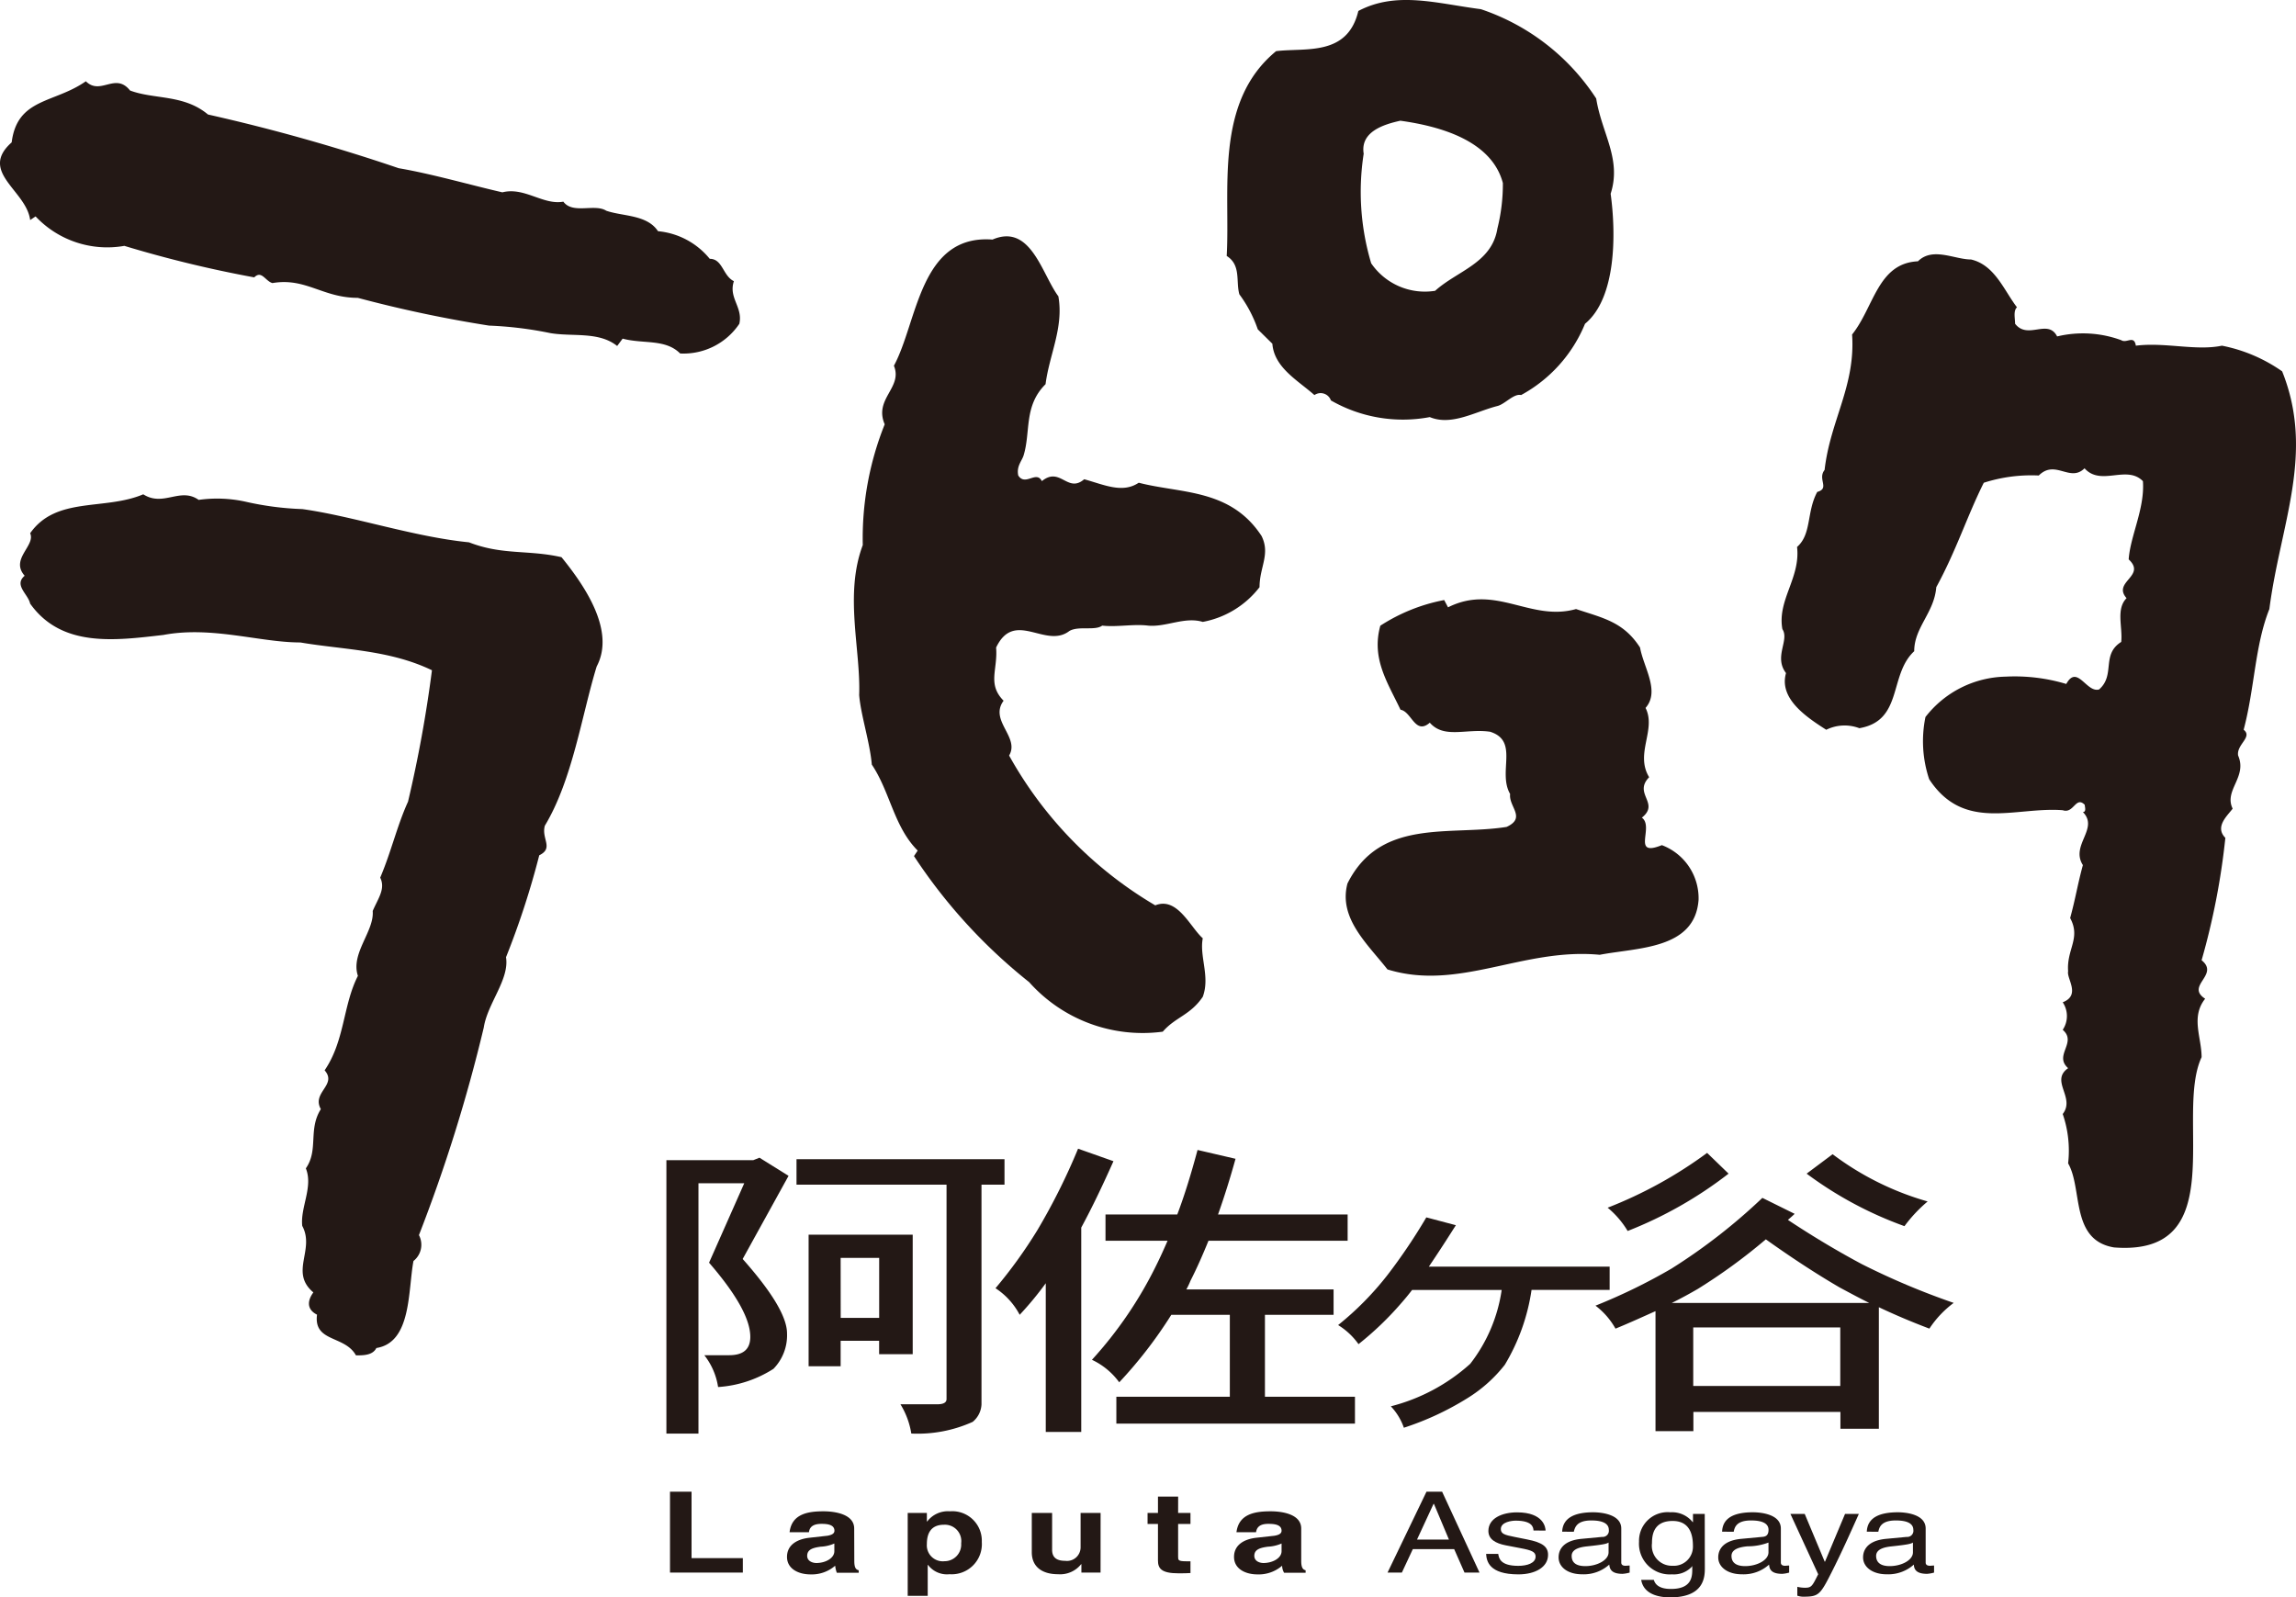 <svg xmlns="http://www.w3.org/2000/svg" viewBox="0 0 91.819 63.884"><defs><style>.cls-1{fill:#231815;}</style></defs><g id="レイヤー_2" data-name="レイヤー 2"><g id="レイヤー_1-2" data-name="レイヤー 1"><path class="cls-1" d="M5.2,3.619c.96.364,2.147.148,3.117.96a74.279,74.279,0,0,1,7.627,2.148c1.328.226,2.883.676,4.147.965.885-.224,1.63.521,2.438.373.375.512,1.257.069,1.714.362.661.231,1.631.15,2.071.819a3.031,3.031,0,0,1,2.069,1.105c.52,0,.52.679.966.894-.224.67.37,1.041.217,1.705A2.686,2.686,0,0,1,27.2,14.137c-.594-.594-1.476-.372-2.3-.594l-.219.294c-.738-.59-1.781-.363-2.673-.515a14.905,14.905,0,0,0-2.45-.3,51.01,51.01,0,0,1-5.248-1.11c-1.409,0-2.08-.819-3.415-.591-.286-.079-.432-.525-.728-.228a47.534,47.534,0,0,1-5.194-1.26,3.935,3.935,0,0,1-3.55-1.178L1.206,8.8C1.059,7.617-.865,6.875.467,5.694.689,3.912,2.173,4.137,3.433,3.25,4.019,3.834,4.612,2.877,5.2,3.619Z"/><path class="cls-1" d="M42.325,11.85c.221,1.248-.364,2.34-.512,3.515-.879.872-.587,1.9-.879,2.851-.069.222-.291.43-.213.8.283.445.723-.216.944.226.737-.6,1.023.5,1.693-.075.792.217,1.529.578,2.181.139,1.688.439,3.666.23,4.911,2.128.362.729-.08,1.242-.08,2.049A3.725,3.725,0,0,1,48.1,24.872c-.722-.22-1.465.216-2.189.148-.585-.072-1.252.068-1.833,0-.289.216-.944,0-1.314.216-.95.729-2.192-.878-2.929.662.075.878-.363,1.456.3,2.126-.588.795.659,1.455.22,2.192A15.906,15.906,0,0,0,46.2,36.208c.885-.359,1.4.878,1.9,1.317-.141.73.3,1.531,0,2.34-.5.739-1.092.808-1.6,1.395a6.077,6.077,0,0,1-5.344-1.982,21.517,21.517,0,0,1-4.605-5.04l.148-.221c-.951-.95-1.1-2.344-1.835-3.439-.073-.878-.44-1.98-.505-2.779.065-1.834-.6-4.019.144-6a12.245,12.245,0,0,1,.877-4.829c-.441-1.026.732-1.462.368-2.343.951-1.753,1.025-5.263,3.943-5.046C41.226,8.921,41.665,10.969,42.325,11.85Z"/><path class="cls-1" d="M80.66,12.289c-.153.145-.075.439-.075.658.509.659,1.31-.219,1.681.508a4.442,4.442,0,0,1,2.567.151c.214.139.51-.223.582.219,1.171-.146,2.409.217,3.442,0a6.291,6.291,0,0,1,2.408,1.026c1.32,3.29-.078,6.132-.511,9.507-.583,1.462-.583,3.145-1.028,4.827.372.294-.292.584-.222,1.031.377.867-.578,1.386-.218,2.124-.211.285-.728.727-.292,1.169a28.542,28.542,0,0,1-.95,4.894c.734.59-.661,1.02.142,1.54-.583.73-.142,1.542-.142,2.337-1.094,2.337,1.242,7.976-3.5,7.609-1.757-.29-1.248-2.341-1.838-3.362a4.5,4.5,0,0,0-.216-1.974c.516-.662-.518-1.32.216-1.834-.587-.518.372-1.023-.216-1.534a.986.986,0,0,0,0-1.1c.734-.287.149-.946.216-1.24-.067-.881.518-1.32.081-2.129.219-.8.291-1.317.509-2.118-.509-.8.656-1.456,0-2.122.15,0,.074-.218.074-.29-.364-.364-.436.371-.88.217-1.9-.145-3.949.884-5.341-1.24A4.8,4.8,0,0,1,77,28.677a4.159,4.159,0,0,1,3.21-1.616,7.159,7.159,0,0,1,2.422.293c.439-.8.807.367,1.313.219.664-.581.074-1.387.884-1.9.065-.584-.22-1.314.214-1.75-.582-.659.808-.881.085-1.551.062-.937.65-2.035.569-3.129-.654-.665-1.678.219-2.334-.514-.583.578-1.169-.37-1.83.288a6.222,6.222,0,0,0-2.2.29c-.66,1.317-1.1,2.712-1.9,4.177-.081,1.023-.882,1.605-.882,2.56-1.025.949-.435,2.776-2.194,3.079a1.659,1.659,0,0,0-1.324.063c-.794-.508-1.9-1.243-1.609-2.267-.5-.659.148-1.316-.145-1.758-.211-1.166.731-2.047.587-3.287.589-.514.373-1.392.807-2.2.516-.142,0-.511.294-.878.222-1.97,1.242-3.365,1.1-5.417.876-1.094,1.024-2.856,2.633-2.928.588-.587,1.464-.073,2.123-.073C79.78,10.6,80.15,11.63,80.66,12.289Z"/><path class="cls-1" d="M7.945,19.992A5.288,5.288,0,0,1,9.8,20.06a11.992,11.992,0,0,0,2.292.3c2.064.291,4.448,1.109,6.663,1.329,1.338.522,2.372.291,3.7.595.961,1.181,2.155,2.958,1.407,4.37-.593,1.922-.961,4.521-2.073,6.368-.149.522.37.894-.224,1.184a32.968,32.968,0,0,1-1.329,4.076c.144.884-.742,1.848-.89,2.814a63.311,63.311,0,0,1-2.592,8.3.827.827,0,0,1-.219,1.035c-.223,1.188-.072,3.259-1.484,3.481-.148.294-.518.294-.816.294-.445-.809-1.7-.516-1.557-1.628-.447-.226-.363-.6-.146-.89-.963-.81.074-1.7-.445-2.661-.081-.739.445-1.56.144-2.3.517-.738.084-1.551.6-2.369-.378-.668.668-.965.151-1.552.81-1.189.73-2.6,1.331-3.778-.3-.9.661-1.78.592-2.595.222-.514.518-.888.3-1.333.443-1.041.673-2.074,1.112-3.037a51.491,51.491,0,0,0,.957-5.257c-1.7-.821-3.559-.821-5.263-1.112-1.618,0-3.55-.665-5.477-.3-1.924.221-4.067.521-5.33-1.255C1.13,23.765.542,23.4.987,23.026c-.595-.67.444-1.2.219-1.7,1.04-1.484,2.972-.9,4.523-1.557C6.536,20.285,7.205,19.47,7.945,19.992Z"/><path class="cls-1" d="M63.027,24.358c1.092.363,1.9.514,2.56,1.54.143.8.807,1.747.22,2.414.44.873-.433,1.824.144,2.771-.649.667.443,1.035-.292,1.617.51.367-.439,1.6.8,1.1a2.269,2.269,0,0,1,1.468,2.191c-.148,1.977-2.414,1.9-3.952,2.194-3.074-.293-5.628,1.468-8.489.585-.8-1.021-1.968-2.05-1.6-3.436,1.313-2.63,4.089-1.9,6.363-2.263.8-.367.077-.809.142-1.317-.509-.878.372-2.121-.8-2.489-.948-.139-1.837.294-2.412-.362-.587.508-.727-.445-1.172-.519-.517-1.091-1.171-2.043-.807-3.36a7.162,7.162,0,0,1,2.554-1.026l.154.291C59.812,23.335,61.2,24.872,63.027,24.358Z"/><path class="cls-1" d="M63.834,3.941A8.859,8.859,0,0,0,59.221.367c-1.757-.225-3.368-.736-4.9.072C53.886,2.268,52.2,1.9,51.033,2.046,48.544,4.09,49.205,7.6,49.057,10.237c.584.364.359,1.026.507,1.535a5.162,5.162,0,0,1,.736,1.4l.583.575c.073.958,1.023,1.468,1.682,2.053a.435.435,0,0,1,.659.214,5.783,5.783,0,0,0,3.954.667c.872.362,1.82-.217,2.7-.442.3-.069.661-.511.951-.439a5.7,5.7,0,0,0,2.557-2.851c1.247-1.026,1.247-3.584,1.025-5.2C64.859,6.36,64.054,5.333,63.834,3.941Zm-3.952,5.2c-.223,1.386-1.606,1.688-2.49,2.489a2.6,2.6,0,0,1-2.557-1.1,9.961,9.961,0,0,1-.3-4.382c-.144-.884.807-1.174,1.466-1.32,1.6.221,3.653.8,4.1,2.492A7.328,7.328,0,0,1,59.882,9.141Z"/><path class="cls-1" d="M27.656,62.314h2.051v.579H26.794V59.659h.862Z"/><path class="cls-1" d="M33.366,62.038c0,.283-.361.472-.717.472-.15,0-.369-.072-.369-.287,0-.262.243-.325.541-.366a1.525,1.525,0,0,0,.545-.127Zm.794-.907c0-.585-.794-.689-1.227-.689-.616,0-1.269.1-1.357.837h.774c.019-.142.091-.335.5-.335.2,0,.52.017.52.275,0,.136-.153.176-.277.2l-.725.081c-.514.058-.895.3-.895.765,0,.489.476.7.936.7a1.421,1.421,0,0,0,.99-.347,1.178,1.178,0,0,0,.066.282h.876v-.1c-.1-.022-.177-.083-.177-.373Z"/><path class="cls-1" d="M37.066,61.753c0-.382.128-.774.688-.774a.656.656,0,0,1,.684.742.666.666,0,0,1-.667.717A.638.638,0,0,1,37.066,61.753Zm0-1.245H36.3v3.316h.8V62.587h.012a.951.951,0,0,0,.863.371,1.207,1.207,0,0,0,1.288-1.291,1.18,1.18,0,0,0-1.276-1.225,1.036,1.036,0,0,0-.907.407h-.013Z"/><path class="cls-1" d="M44.012,62.893h-.766v-.335h-.011a1.073,1.073,0,0,1-.928.4c-.607,0-1.045-.276-1.045-.881V60.508h.813v1.475c0,.37.269.439.521.439a.544.544,0,0,0,.618-.537V60.508h.8Z"/><path class="cls-1" d="M47.114,60.508h.494v.439h-.494v1.308c0,.139,0,.186.329.186.056,0,.11,0,.165,0v.47c-.124.006-.251.011-.381.011h-.1c-.7,0-.819-.207-.819-.516V60.947h-.416v-.439h.416v-.653h.807Z"/><path class="cls-1" d="M52.037,61.131c0-.585-.786-.689-1.219-.689-.625,0-1.278.1-1.371.837h.783c.022-.142.093-.335.487-.335.215,0,.534.017.534.275,0,.136-.154.176-.281.2l-.73.081c-.51.058-.89.3-.89.765,0,.489.471.7.932.7a1.422,1.422,0,0,0,.991-.347.577.577,0,0,0,.079.282h.861v-.1c-.095-.022-.176-.083-.176-.373Zm-.786.907c0,.283-.368.472-.723.472-.15,0-.367-.072-.367-.287,0-.262.247-.325.544-.366a1.541,1.541,0,0,0,.546-.127Z"/><path class="cls-1" d="M56.667,61.573l.661-1.427h.017l.6,1.427Zm1.487.382.413.938h.6l-1.495-3.234h-.626l-1.557,3.234h.573l.438-.938Z"/><path class="cls-1" d="M61.326,61.21c-.006-.148-.071-.394-.713-.394-.153,0-.593.05-.593.336,0,.19.151.237.546.314l.5.1c.633.123.842.3.842.618,0,.487-.506.78-1.185.78-1.185,0-1.274-.539-1.292-.819h.485c.026.179.091.478.8.478.361,0,.694-.11.694-.371,0-.19-.162-.253-.6-.335l-.588-.113c-.418-.08-.7-.247-.7-.576,0-.507.55-.744,1.144-.744,1.073,0,1.142.614,1.142.729Z"/><path class="cls-1" d="M62.938,61.258c.046-.178.122-.45.7-.45.471,0,.7.133.7.376a.247.247,0,0,1-.266.282l-.831.078c-.84.082-.911.547-.911.74,0,.4.38.677.939.677a1.525,1.525,0,0,0,1.087-.388c.018.183.089.37.534.37a1.417,1.417,0,0,0,.281-.05v-.282c-.056,0-.127.009-.172.009-.1,0-.163-.039-.163-.128V61.131c0-.6-.884-.65-1.122-.65-.731,0-1.218.217-1.241.777Zm1.39.826c0,.313-.463.55-.93.55-.385,0-.546-.154-.546-.408,0-.3.4-.36.64-.384.627-.067.758-.1.836-.15Z"/><path class="cls-1" d="M66.884,62.62a.764.764,0,0,0,.818-.786c0-.384-.081-1.006-.812-1.006-.78,0-.826.587-.826.89A.8.8,0,0,0,66.884,62.62Zm1.294.08c0,.338,0,1.184-1.389,1.184-.36,0-1.052-.078-1.156-.7h.506c.1.363.56.363.687.363.87,0,.849-.546.849-.82v-.1h-.008v.021a.985.985,0,0,1-.8.315,1.23,1.23,0,0,1-1.321-1.309A1.145,1.145,0,0,1,66.8,60.481a1.055,1.055,0,0,1,.892.394h.012v-.329h.47Z"/><path class="cls-1" d="M70.723,62.084c0,.313-.462.55-.933.55-.377,0-.546-.154-.546-.408,0-.3.4-.36.641-.384a2.356,2.356,0,0,0,.838-.15Zm-1.39-.826c.036-.178.111-.45.692-.45.477,0,.7.133.7.376s-.139.275-.26.282l-.836.078c-.842.082-.915.547-.915.74,0,.4.392.677.944.677a1.523,1.523,0,0,0,1.089-.388c.014.183.082.37.527.37a1.278,1.278,0,0,0,.276-.05v-.282c-.06,0-.124.009-.168.009-.1,0-.164-.039-.164-.128V61.131c0-.6-.873-.65-1.117-.65-.737,0-1.214.217-1.232.777Z"/><path class="cls-1" d="M73.785,60.546h.552c-.346.774-.688,1.538-1.072,2.3-.481.955-.533,1.011-1.175,1.011a.771.771,0,0,1-.214-.041v-.354a1.337,1.337,0,0,0,.3.037c.266,0,.292-.053.535-.54L71.6,60.546h.572l.8,1.911h.011Z"/><path class="cls-1" d="M76.5,62.084c0,.313-.458.55-.931.55-.37,0-.541-.154-.541-.408,0-.3.4-.36.642-.384.624-.067.754-.1.83-.15Zm-1.384-.826c.037-.178.117-.45.7-.45.473,0,.7.133.7.376a.245.245,0,0,1-.264.282l-.831.078c-.838.082-.915.547-.915.74,0,.4.394.677.94.677a1.534,1.534,0,0,0,1.09-.388c.009.183.087.37.532.37a1.374,1.374,0,0,0,.277-.05v-.282c-.062,0-.122.009-.165.009-.105,0-.171-.039-.171-.128V61.131c0-.6-.867-.65-1.108-.65-.746,0-1.222.217-1.246.777Z"/><path class="cls-1" d="M30.371,46.3l1.164.726L29.7,50.351c1.187,1.338,1.774,2.323,1.774,2.978a1.918,1.918,0,0,1-.543,1.415,4.662,4.662,0,0,1-2.214.728,2.718,2.718,0,0,0-.551-1.273h.993c.564,0,.846-.238.846-.735,0-.707-.553-1.7-1.649-2.965l1.407-3.176H27.932V57.335H26.65V46.4h3.472Zm9.8.059v1.02h-.92v8.786a.962.962,0,0,1-.352.7,5.345,5.345,0,0,1-2.455.467,3.2,3.2,0,0,0-.434-1.17h1.469c.248,0,.374-.068.374-.21V47.379h-6v-1.02ZM36.5,49.378v4.781H35.157v-.536H33.618v1.018H32.337V49.378Zm-2.88,3.329h1.539v-2.4H33.618Z"/><path class="cls-1" d="M43.113,45.94l1.415.5c-.445,1-.87,1.884-1.288,2.655v8.172H41.821V51.321a13.215,13.215,0,0,1-1.043,1.262,2.854,2.854,0,0,0-.967-1.063A18.994,18.994,0,0,0,41.484,49.2,25.2,25.2,0,0,0,43.113,45.94Zm10.78,2.632v1.05H48.328c-.229.564-.465,1.1-.72,1.6a3.03,3.03,0,0,1-.165.347h5.888v1.016H50.586V55.86h3.6v1.074H44.644V55.86h4.538V52.583h-2.34a17.656,17.656,0,0,1-2.083,2.7,2.848,2.848,0,0,0-1.091-.9,16.133,16.133,0,0,0,2.577-3.789c.156-.313.3-.635.447-.972H44.21v-1.05h2.87c.3-.792.562-1.653.811-2.581l1.519.353c-.219.789-.451,1.528-.7,2.228Z"/><path class="cls-1" d="M64.371,51.588H61.248a8.09,8.09,0,0,1-1.069,2.994,5.682,5.682,0,0,1-1.485,1.329A11.525,11.525,0,0,1,56.142,57.1a2.38,2.38,0,0,0-.521-.857,7.512,7.512,0,0,0,3.175-1.7,6.271,6.271,0,0,0,1.257-2.952H56.47c-.159.208-.309.386-.442.537a12.575,12.575,0,0,1-1.7,1.629,2.787,2.787,0,0,0-.815-.763,12.091,12.091,0,0,0,1.985-2.017,22.632,22.632,0,0,0,1.542-2.29L58.222,49c-.2.311-.55.872-1.082,1.658h7.231Z"/><path class="cls-1" d="M67.714,53.089h5.88v2.34h-5.88ZM64.291,48.3a3.579,3.579,0,0,1,.8.931,16.263,16.263,0,0,0,4.036-2.293l-.858-.83A17.248,17.248,0,0,1,64.291,48.3Zm7.958-1.362a15.116,15.116,0,0,0,3.912,2.1,5.768,5.768,0,0,1,.927-.988,11.566,11.566,0,0,1-3.8-1.889Zm-5.39,3.789a22.915,22.915,0,0,1-3.054,1.491,2.975,2.975,0,0,1,.8.919c.564-.231,1.093-.474,1.6-.7v4.8h1.515v-.77h5.88v.675h1.537V52.28c.613.29,1.286.578,2.021.856a4.039,4.039,0,0,1,.972-1.029,29.535,29.535,0,0,1-3.675-1.551c-.921-.492-1.912-1.077-2.954-1.768.084-.076.173-.148.268-.243l-1.29-.638A23.106,23.106,0,0,1,66.859,50.726Zm1.011.838a22.542,22.542,0,0,0,2.747-2q1.568,1.118,2.947,1.922c.374.2.765.413,1.19.623h-7.9C67.222,51.93,67.56,51.743,67.87,51.564Z"/></g></g></svg>